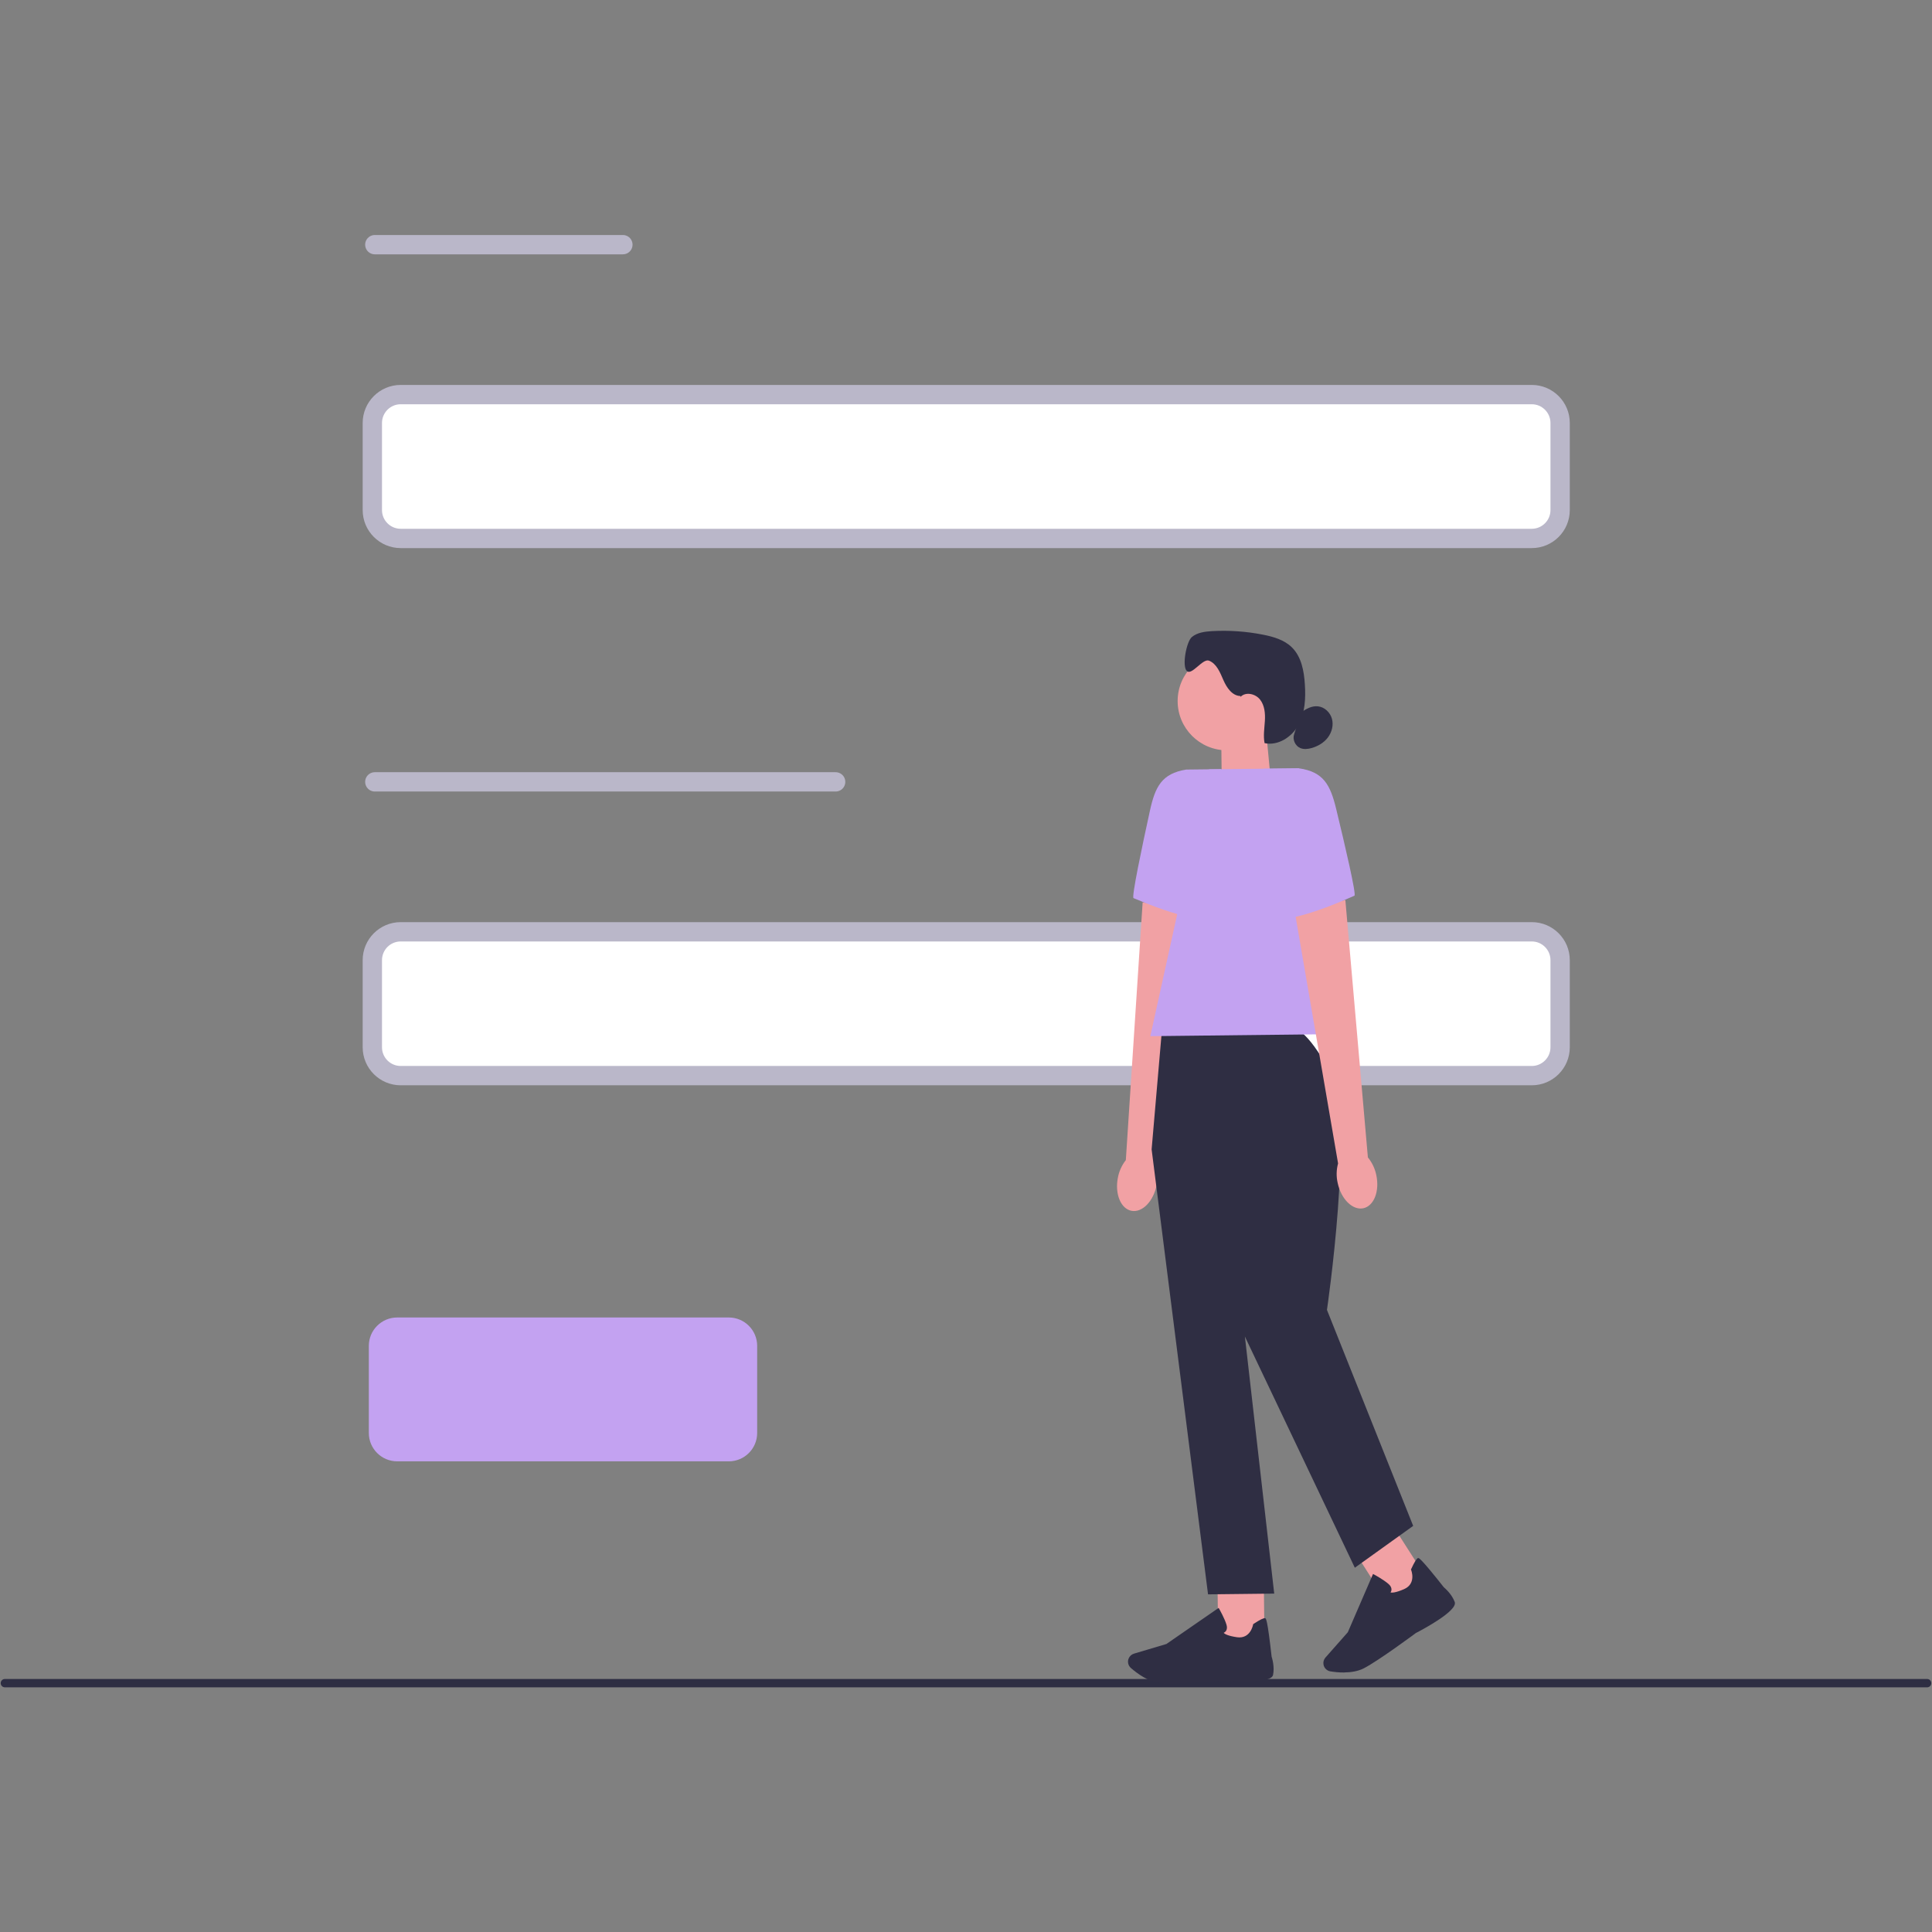 <svg width="200" height="200" viewBox="0 0 200 200" fill="none" xmlns="http://www.w3.org/2000/svg">
<rect x="0" y="0" width="200" height="200" fill="#808080" stroke="none"/>
<path d="M199.927 174.24C199.927 174.48 199.735 174.672 199.495 174.672H0.504C0.265 174.672 0.072 174.48 0.072 174.24C0.072 174.001 0.265 173.809 0.504 173.809H199.495C199.735 173.809 199.927 174.001 199.927 174.24Z" fill="#2E2E43"/>
<path d="M158.569 55.739H41.479C39.861 55.739 38.544 54.423 38.544 52.804V43.783C38.544 42.165 39.861 40.848 41.479 40.848H158.569C160.187 40.848 161.504 42.165 161.504 43.783V52.804C161.504 54.423 160.187 55.739 158.569 55.739Z" fill="white" stroke="#BAB7C9" stroke-width="2" stroke-linecap="round" stroke-linejoin="round"/>
<path d="M158.569 111.349H41.479C39.861 111.349 38.544 110.033 38.544 108.414V99.394C38.544 97.775 39.861 96.459 41.479 96.459H158.569C160.187 96.459 161.504 97.775 161.504 99.394V108.414C161.504 110.033 160.187 111.349 158.569 111.349Z" fill="white" stroke="#BAB7C9" stroke-width="2" stroke-linecap="round" stroke-linejoin="round"/>
<path d="M75.447 151.277H41.116C39.497 151.277 38.181 149.96 38.181 148.342V139.321C38.181 137.703 39.497 136.386 41.116 136.386H75.447C77.065 136.386 78.382 137.703 78.382 139.321V148.342C78.382 149.96 77.065 151.277 75.447 151.277Z" fill="#C3A2F1"/>
<path d="M38.801 25.328H64.481" stroke="#BAB7C9" stroke-width="2" stroke-linecap="round" stroke-linejoin="round"/>
<path d="M38.801 80.938H86.505" stroke="#BAB7C9" stroke-width="2" stroke-linecap="round" stroke-linejoin="round"/>
<path d="M144.403 158.264L140.365 160.846L144.027 166.574L148.065 163.993L144.403 158.264Z" fill="#F1A1A4"/>
<path d="M131.596 81.263L126.495 83.005L126.415 75.639L131.057 75.587L131.596 81.263Z" fill="#F1A1A4"/>
<path d="M127.01 77.673C129.828 77.673 132.112 75.389 132.112 72.572C132.112 69.754 129.828 67.47 127.01 67.47C124.193 67.47 121.909 69.754 121.909 72.572C121.909 75.389 124.193 77.673 127.01 77.673Z" fill="#F1A1A4"/>
<path d="M128.407 72.051C127.555 72.035 126.982 71.18 126.641 70.394C126.3 69.613 125.949 68.709 125.156 68.391C124.506 68.132 123.385 69.94 122.868 69.469C122.328 68.977 122.82 66.406 123.383 65.943C123.946 65.479 124.718 65.38 125.443 65.335C127.22 65.234 129.007 65.356 130.754 65.703C131.832 65.914 132.948 66.242 133.732 67.011C134.727 67.988 134.996 69.476 135.08 70.867C135.17 72.291 135.102 73.784 134.424 75.041C133.743 76.296 132.305 77.23 130.909 76.929C130.761 76.173 130.893 75.399 130.94 74.627C130.987 73.859 130.918 73.031 130.443 72.423C129.967 71.816 128.965 71.585 128.426 72.134" fill="#2F2E43"/>
<path d="M134.701 73.749C135.207 73.37 135.812 73.05 136.441 73.12C137.121 73.193 137.7 73.749 137.882 74.408C138.063 75.067 137.875 75.797 137.463 76.343C137.051 76.889 136.432 77.252 135.772 77.438C135.391 77.546 134.974 77.591 134.607 77.438C134.068 77.212 133.771 76.531 133.976 75.983" fill="#2F2E43"/>
<path d="M115.717 121.941C115.397 123.62 116.035 125.145 117.146 125.345C118.255 125.546 119.416 124.345 119.738 122.666C119.877 121.998 119.846 121.306 119.649 120.649L123.573 94.34L118.286 93.408L116.546 120.093C116.12 120.64 115.835 121.273 115.717 121.948L115.717 121.941Z" fill="#F1A1A4"/>
<path d="M126.4 79.624L122.798 79.665C120.256 80.076 119.58 81.444 119.032 83.958C118.192 87.793 117.118 92.904 117.344 92.975C117.704 93.092 123.865 95.908 126.984 95.211L126.403 79.624L126.4 79.624Z" fill="#C3A2F1"/>
<path d="M130.824 163.244L126.031 163.298L126.107 170.096L130.9 170.043L130.824 163.244Z" fill="#F1A1A4"/>
<path d="M121.473 174.266C120.967 174.273 120.522 174.266 120.183 174.237C118.907 174.136 117.685 173.209 117.066 172.667C116.788 172.425 116.697 172.029 116.835 171.69C116.934 171.448 117.137 171.262 117.391 171.184L120.746 170.186L126.153 166.45L126.214 166.558C126.238 166.598 126.784 167.556 126.97 168.206C127.04 168.453 127.026 168.658 126.923 168.818C126.852 168.929 126.753 168.995 126.673 169.035C126.772 169.136 127.083 169.343 128.039 169.484C129.427 169.692 129.708 168.246 129.717 168.185L129.726 168.136L129.766 168.107C130.423 167.672 130.826 167.476 130.967 167.516C131.056 167.54 131.2 167.585 131.638 171.502C131.678 171.624 131.965 172.524 131.786 173.39C131.593 174.331 127.485 174.051 126.666 173.988C126.643 173.99 123.573 174.244 121.468 174.266H121.475L121.473 174.266Z" fill="#2F2E43"/>
<path d="M139.169 173.136C138.606 173.143 138.088 173.079 137.719 173.018C137.356 172.957 137.069 172.672 137.008 172.309C136.961 172.048 137.038 171.787 137.21 171.589L139.527 168.967L142.135 162.935L142.245 162.994C142.286 163.015 143.255 163.54 143.759 163.992C143.95 164.164 144.046 164.345 144.046 164.539C144.046 164.67 143.997 164.779 143.947 164.852C144.086 164.885 144.458 164.894 145.343 164.51C146.631 163.95 146.104 162.575 146.08 162.521L146.061 162.474L146.083 162.432C146.41 161.716 146.65 161.335 146.789 161.292C146.878 161.269 147.022 161.224 149.468 164.317C149.567 164.4 150.287 165.009 150.593 165.838C150.925 166.74 147.297 168.675 146.563 169.054C146.542 169.072 142.749 171.89 141.191 172.698C140.572 173.018 139.835 173.124 139.164 173.129L139.171 173.136L139.169 173.136Z" fill="#2F2E43"/>
<path d="M133.712 106.339L120.294 106.487L119.216 118.982L125.056 165.047L131.907 164.969L128.872 138.361L140.252 162.29L146.292 157.959L137.366 135.6C137.366 135.6 140.25 116.004 137.759 111.16C135.271 106.315 133.715 106.332 133.715 106.332V106.339L133.712 106.339Z" fill="#2F2E43"/>
<path d="M140.394 107.026L119.082 107.264L125.17 79.641L134.457 79.535L140.394 107.026Z" fill="#C3A2F1"/>
<path d="M142.474 121.645C142.832 123.319 142.227 124.856 141.123 125.079C140.017 125.305 138.83 124.131 138.475 122.457C138.322 121.791 138.336 121.099 138.517 120.437L134.007 94.22L139.271 93.17L141.603 119.813C142.041 120.35 142.34 120.979 142.474 121.65V121.645Z" fill="#F1A1A4"/>
<path d="M130.857 79.575L134.459 79.535C137.008 79.893 137.715 81.244 138.322 83.746C139.247 87.562 140.431 92.645 140.21 92.723C139.85 92.845 133.757 95.797 130.624 95.171L130.862 79.575L130.857 79.575Z" fill="#C3A2F1"/>
</svg>
